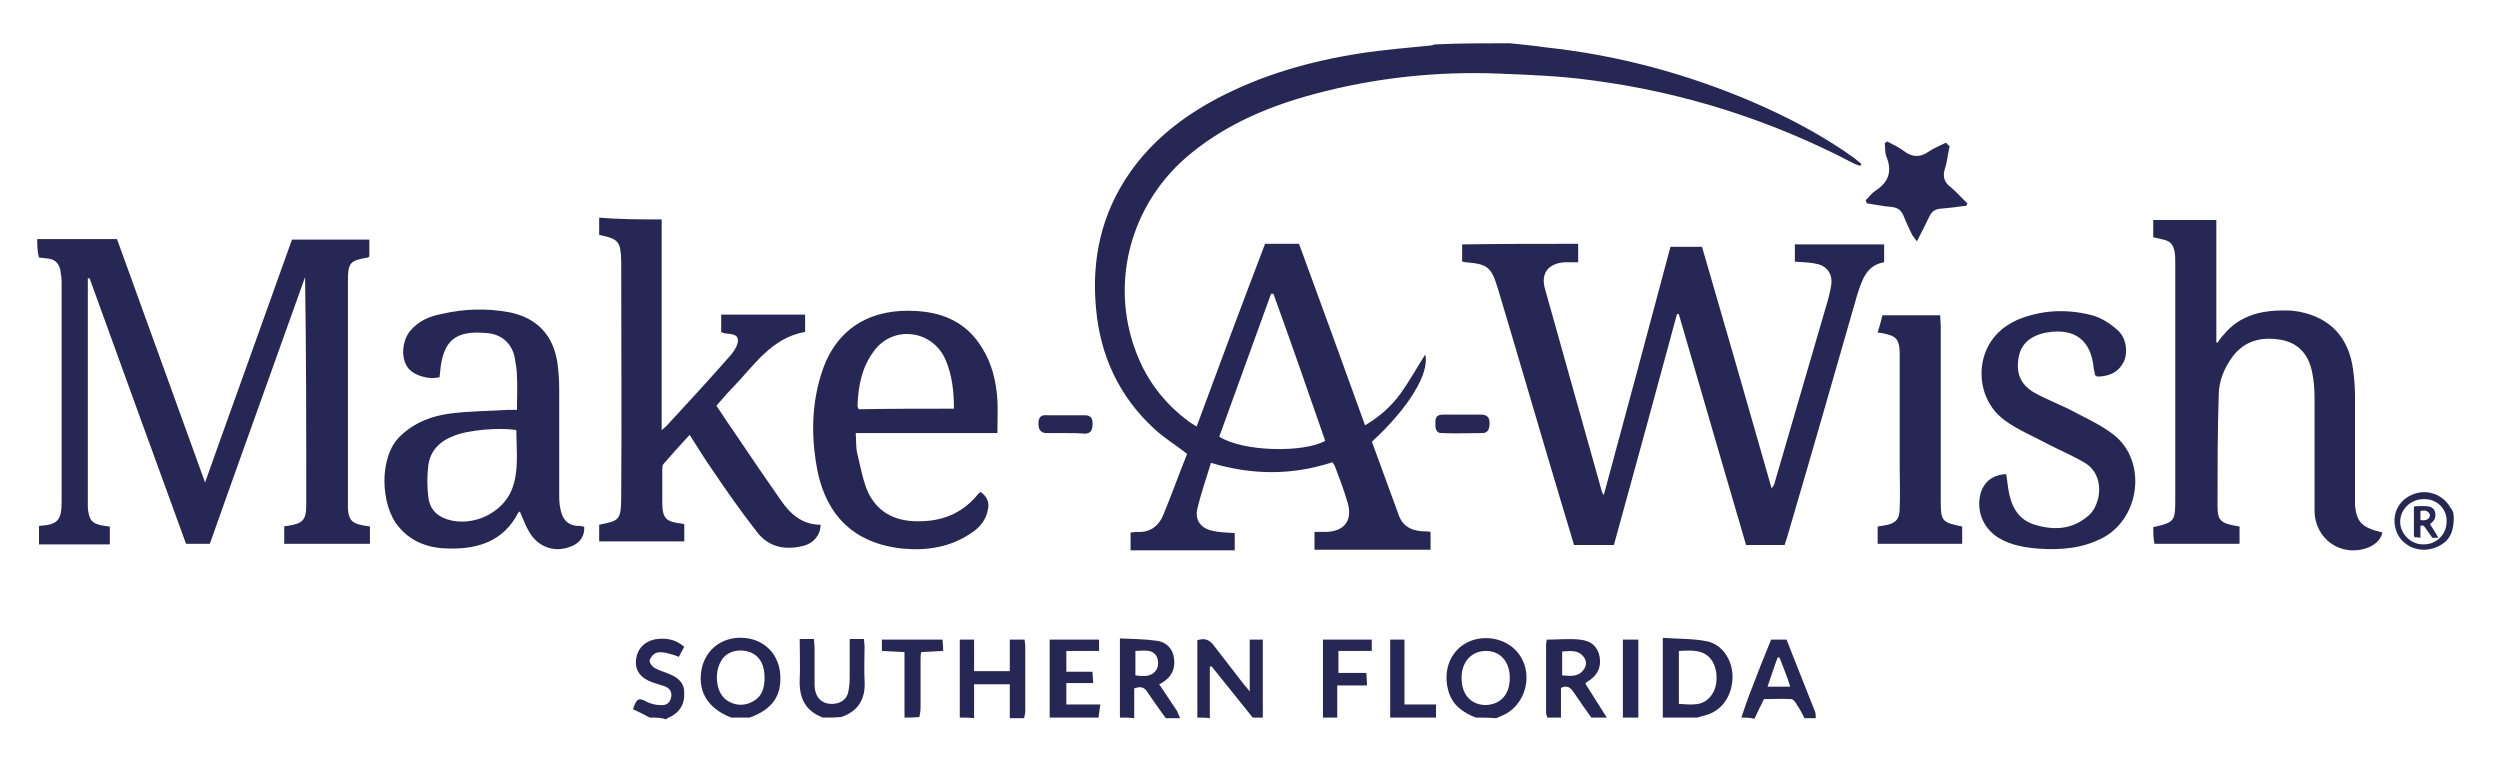 <?xml version="1.0" encoding="UTF-8"?> <svg xmlns="http://www.w3.org/2000/svg" width="191" height="58" viewBox="0 0 191 58" fill="none"><path d="M115.342 3.303C116.252 3.394 117.161 3.485 118.116 3.621C123.573 4.212 128.848 5.622 133.941 7.805C136.669 8.987 139.261 10.351 141.671 12.079C141.853 12.216 142.035 12.397 142.217 12.534C142.172 12.579 142.172 12.625 142.126 12.67C141.944 12.625 141.762 12.534 141.626 12.488C135.305 9.169 128.575 7.032 121.527 6.122C119.208 5.804 116.798 5.713 114.478 5.622C109.749 5.44 105.066 5.94 100.473 7.168C97.062 8.077 93.879 9.396 91.105 11.624C86.24 15.49 84.603 21.992 87.058 27.54C87.877 29.404 89.15 30.951 90.787 32.178C90.969 32.315 91.196 32.451 91.424 32.587C93.151 27.904 94.879 23.265 96.653 18.627C97.517 18.627 98.381 18.627 99.245 18.627C100.927 23.22 102.61 27.813 104.292 32.496C105.429 31.814 106.293 31.041 107.021 30.041C107.703 29.086 108.249 28.086 108.885 27.085C109.249 28.495 107.612 31.178 104.838 33.724C104.838 33.77 104.793 33.815 104.838 33.815C105.52 35.68 106.202 37.544 106.884 39.408C107.203 40.227 107.839 40.545 108.703 40.591C108.885 40.591 109.067 40.591 109.295 40.636C109.295 41.091 109.295 41.5 109.295 42.001C106.339 42.001 103.383 42.001 100.427 42.001C100.427 41.546 100.427 41.136 100.427 40.636C100.746 40.636 101.064 40.636 101.337 40.636C102.701 40.591 103.338 39.772 102.974 38.453C102.701 37.499 102.337 36.544 101.973 35.589C101.928 35.498 101.882 35.452 101.791 35.316C98.745 36.316 95.698 36.316 92.515 35.361C92.151 36.589 91.742 37.726 91.469 38.908C91.287 39.727 91.742 40.363 92.606 40.545C93.151 40.682 93.697 40.682 94.334 40.727C94.334 41.182 94.334 41.591 94.334 42.046C91.696 42.046 89.059 42.046 86.376 42.046C86.376 41.591 86.376 41.136 86.376 40.682C86.558 40.682 86.694 40.636 86.785 40.636C87.877 40.727 88.559 40.181 88.922 39.227C89.559 37.681 90.105 36.134 90.696 34.679C89.832 33.997 88.922 33.452 88.195 32.769C85.512 30.314 84.057 27.176 83.739 23.584C83.375 19.809 84.148 16.308 86.331 13.17C88.058 10.715 90.332 8.941 92.97 7.532C96.426 5.713 100.109 4.667 103.929 4.076C105.657 3.803 107.43 3.667 109.204 3.485C109.34 3.485 109.476 3.439 109.613 3.394C111.477 3.303 113.433 3.303 115.342 3.303ZM97.29 22.447C97.244 22.447 97.199 22.447 97.108 22.447C95.789 26.085 94.47 29.723 93.151 33.361C95.016 34.543 99.654 34.588 101.246 33.679C99.972 29.995 98.654 26.221 97.29 22.447Z" fill="#272756"></path><path d="M2.844 18.263C4.845 18.263 6.891 18.263 8.937 18.263C11.165 24.447 13.393 30.541 15.667 36.861C17.895 30.586 20.124 24.447 22.306 18.308C24.262 18.308 26.217 18.308 28.218 18.308C28.218 18.763 28.218 19.172 28.218 19.581C28.172 19.627 28.127 19.672 28.127 19.672C26.717 19.9 26.581 20.082 26.581 21.491C26.581 27.13 26.581 32.723 26.581 38.362C26.581 38.544 26.581 38.68 26.581 38.862C26.626 39.681 26.899 39.999 27.718 40.135C27.899 40.181 28.081 40.181 28.263 40.226C28.263 40.681 28.263 41.09 28.263 41.545C26.035 41.545 23.898 41.545 21.715 41.545C21.715 41.09 21.715 40.681 21.715 40.226C21.806 40.181 21.897 40.181 21.942 40.181C23.125 39.999 23.398 39.772 23.398 38.544C23.398 32.769 23.398 26.994 23.307 21.173C20.897 27.948 18.441 34.724 16.031 41.545C15.44 41.545 14.849 41.545 14.212 41.545C11.757 34.815 9.301 28.039 6.845 21.264C6.8 21.264 6.754 21.264 6.709 21.264C6.709 21.491 6.709 21.719 6.709 21.946C6.709 27.357 6.709 32.769 6.709 38.225C6.709 38.407 6.709 38.589 6.709 38.771C6.8 39.772 7.027 40.044 8.028 40.181C8.119 40.181 8.255 40.226 8.391 40.226C8.391 40.681 8.391 41.09 8.391 41.59C6.573 41.59 4.754 41.59 2.98 41.59C2.98 41.136 2.98 40.636 2.98 40.181C4.39 40.09 4.708 39.772 4.708 38.362V38.316C4.708 32.723 4.708 27.175 4.708 21.582C4.708 21.264 4.663 20.946 4.617 20.673C4.526 20.173 4.253 19.854 3.753 19.763C3.48 19.718 3.253 19.718 2.98 19.672C2.844 19.218 2.844 18.717 2.844 18.263Z" fill="#272756"></path><path d="M127.039 54.824C127.039 52.868 127.039 50.868 127.039 48.73C128.221 48.821 129.358 48.776 130.45 49.003C131.677 49.276 132.45 50.595 132.359 51.914C132.268 53.369 131.404 54.415 130.131 54.688C129.995 54.733 129.813 54.778 129.677 54.824C128.767 54.824 127.903 54.824 127.039 54.824ZM128.267 49.731C128.267 51.095 128.267 52.414 128.267 53.778C129.222 53.824 130.131 54.005 130.768 53.096C131.268 52.414 131.268 51.231 130.813 50.504C130.222 49.594 129.267 49.685 128.267 49.731Z" fill="#272756"></path><path d="M55.866 54.823C54.002 54.096 53.229 52.731 53.638 50.958C54.002 49.548 55.23 48.639 56.776 48.73C58.322 48.821 59.413 49.867 59.595 51.367C59.777 53.095 59.049 54.187 57.276 54.823C56.821 54.823 56.366 54.823 55.866 54.823ZM58.413 51.777C58.413 50.685 57.958 50.003 57.139 49.776C56.321 49.548 55.457 49.821 55.093 50.503C54.593 51.322 54.684 52.641 55.275 53.277C55.775 53.823 56.639 54.005 57.321 53.687C58.185 53.323 58.413 52.641 58.413 51.777Z" fill="#272756"></path><path d="M112.755 54.824C111.709 54.415 110.891 53.824 110.618 52.641C110.254 51.141 110.845 49.731 112.073 49.094C113.301 48.458 114.938 48.731 115.847 49.731C117.303 51.323 116.62 54.005 114.62 54.733C114.529 54.779 114.438 54.824 114.301 54.87C113.756 54.824 113.255 54.824 112.755 54.824ZM115.347 51.777C115.347 50.55 114.62 49.731 113.528 49.731C112.437 49.731 111.664 50.55 111.664 51.777C111.664 53.051 112.346 53.824 113.483 53.869C114.665 53.824 115.347 53.051 115.347 51.777Z" fill="#272756"></path><path d="M91.477 54.824C91.477 52.868 91.477 50.867 91.477 48.912C92.022 48.73 92.386 48.867 92.704 49.276C93.477 50.276 94.25 51.277 95.023 52.277C95.16 52.413 95.251 52.55 95.478 52.823C95.478 51.413 95.478 50.14 95.478 48.867C95.796 48.867 96.115 48.867 96.479 48.867C96.479 50.867 96.479 52.823 96.479 54.824C96.206 54.824 95.978 54.824 95.706 54.824C94.66 53.505 93.614 52.232 92.568 50.913C92.522 50.913 92.477 50.913 92.431 50.958C92.431 52.277 92.431 53.55 92.431 54.869C92.113 54.824 91.795 54.824 91.477 54.824Z" fill="#272756"></path><path d="M118.212 54.824C118.167 54.687 118.121 54.551 118.121 54.414C118.121 52.686 118.121 50.958 118.121 49.23C118.121 49.094 118.167 49.003 118.167 48.867C119.031 48.867 119.895 48.776 120.713 48.867C121.623 48.958 122.077 49.458 122.214 50.185C122.35 51.004 122.032 51.641 121.259 52.095C121.213 52.141 121.168 52.141 121.122 52.232C121.668 53.096 122.214 53.96 122.759 54.824C122.35 54.824 121.941 54.824 121.577 54.824C121.122 54.187 120.668 53.55 120.213 52.868C119.985 52.55 119.758 52.323 119.258 52.55C119.258 53.278 119.258 54.05 119.258 54.824C118.94 54.824 118.576 54.824 118.212 54.824ZM119.349 51.595C119.94 51.641 120.531 51.731 120.94 51.231C121.213 50.913 121.259 50.504 120.986 50.185C120.577 49.64 119.985 49.731 119.349 49.776C119.349 50.367 119.349 50.913 119.349 51.595Z" fill="#272756"></path><path d="M184.467 41.045C184.467 40.999 184.422 40.954 184.422 40.863C184.422 40.181 184.422 39.499 184.422 38.817C184.422 38.771 184.422 38.726 184.467 38.68C184.831 38.68 185.149 38.635 185.468 38.68C185.832 38.726 186.013 38.908 186.059 39.226C186.104 39.544 185.968 39.817 185.695 39.999L185.65 40.045C185.877 40.408 186.104 40.727 186.286 41.09C186.15 41.09 185.968 41.09 185.832 41.09C185.65 40.818 185.468 40.59 185.286 40.317C185.195 40.181 185.104 40.09 184.922 40.181C184.922 40.499 184.922 40.772 184.922 41.09C184.74 41.045 184.604 41.045 184.467 41.045ZM184.922 39.726C185.149 39.772 185.377 39.772 185.559 39.59C185.65 39.453 185.695 39.317 185.559 39.181C185.377 38.953 185.149 38.999 184.922 39.044C184.922 39.272 184.922 39.499 184.922 39.726Z" fill="#272756"></path><path d="M73.328 54.823C73.328 52.868 73.328 50.867 73.328 48.866C73.692 48.866 74.01 48.866 74.419 48.866C74.419 49.685 74.419 50.458 74.419 51.276C75.374 51.276 76.193 51.276 77.148 51.276C77.148 50.458 77.148 49.685 77.148 48.866C77.557 48.866 77.921 48.866 78.285 48.866C78.285 49.048 78.33 49.184 78.33 49.366C78.33 51.004 78.33 52.686 78.33 54.323C78.33 54.505 78.285 54.687 78.239 54.869C77.875 54.869 77.512 54.869 77.148 54.869C77.148 54.005 77.148 53.141 77.148 52.277C76.193 52.277 75.329 52.277 74.419 52.277C74.419 53.186 74.419 54.005 74.419 54.869C74.056 54.823 73.692 54.823 73.328 54.823Z" fill="#272756"></path><path d="M85.562 54.823C85.562 52.868 85.562 50.867 85.562 48.775C86.563 48.821 87.472 48.821 88.382 48.957C89.109 49.048 89.61 49.548 89.701 50.322C89.791 51.094 89.519 51.686 88.882 52.095C88.791 52.14 88.7 52.231 88.564 52.277C89.019 52.959 89.473 53.641 89.928 54.323C90.019 54.505 90.064 54.687 90.155 54.869C89.791 54.869 89.428 54.869 89.064 54.869C88.609 54.232 88.109 53.55 87.654 52.868C87.427 52.504 87.154 52.413 86.654 52.595C86.654 53.323 86.654 54.096 86.654 54.869C86.29 54.823 85.926 54.823 85.562 54.823ZM86.745 49.73C86.745 50.412 86.745 50.958 86.745 51.595C87.381 51.686 87.973 51.731 88.336 51.185C88.518 50.958 88.518 50.458 88.382 50.185C88.064 49.548 87.381 49.73 86.745 49.73Z" fill="#272756"></path><path d="M62.87 54.824C61.551 54.324 61.051 53.369 61.097 51.959C61.142 50.913 61.097 49.913 61.097 48.821C61.506 48.821 61.824 48.821 62.188 48.821C62.188 49.049 62.233 49.276 62.233 49.458C62.233 50.413 62.233 51.368 62.233 52.277C62.233 53.232 62.734 53.778 63.552 53.778C64.234 53.778 64.734 53.414 64.825 52.778C64.916 52.368 64.916 51.913 64.916 51.459C64.916 50.595 64.916 49.731 64.916 48.821C65.28 48.821 65.598 48.821 66.008 48.821C66.008 49.003 66.053 49.185 66.053 49.367C66.053 50.231 66.008 51.095 66.053 52.004C66.144 53.369 65.598 54.324 64.28 54.778C63.825 54.824 63.325 54.824 62.87 54.824Z" fill="#272756"></path><path d="M133.039 54.823C133.266 54.141 133.494 53.459 133.767 52.777C134.267 51.458 134.767 50.185 135.313 48.866C135.722 48.866 136.086 48.866 136.495 48.866C136.631 49.23 136.768 49.548 136.904 49.912C137.495 51.367 138.041 52.822 138.632 54.278C138.723 54.459 138.723 54.641 138.723 54.869C138.45 54.869 138.132 54.869 137.859 54.869C137.677 54.505 137.495 54.141 137.268 53.823C137.177 53.641 136.995 53.413 136.859 53.413C136.177 53.368 135.449 53.413 134.767 53.413C134.494 53.959 134.267 54.414 134.039 54.914C133.676 54.823 133.357 54.823 133.039 54.823ZM135.949 50.23C135.904 50.23 135.858 50.23 135.813 50.23C135.54 50.958 135.313 51.686 135.04 52.459C135.677 52.459 136.177 52.459 136.768 52.459C136.677 52.14 136.586 51.867 136.495 51.64C136.313 51.14 136.131 50.685 135.949 50.23Z" fill="#272756"></path><path d="M80.195 54.823C80.195 52.868 80.195 50.867 80.195 48.866C81.469 48.866 82.696 48.866 83.97 48.866C83.97 49.139 83.97 49.366 83.97 49.73C83.151 49.73 82.287 49.73 81.469 49.73C81.469 50.321 81.469 50.776 81.469 51.322C82.151 51.322 82.787 51.322 83.469 51.322C83.469 51.64 83.515 51.867 83.515 52.186C82.833 52.186 82.196 52.186 81.469 52.186C81.469 52.777 81.469 53.277 81.469 53.823C82.333 53.823 83.151 53.823 84.061 53.823C84.015 54.232 83.97 54.505 83.924 54.823C82.696 54.823 81.469 54.823 80.195 54.823Z" fill="#272756"></path><path d="M49.636 54.823C49.227 54.596 48.773 54.369 48.363 54.187C48.636 53.323 48.818 53.277 49.455 53.641C49.773 53.778 50.091 53.868 50.455 53.868C50.864 53.914 51.183 53.732 51.274 53.277C51.364 52.822 51.137 52.55 50.728 52.413C50.455 52.322 50.137 52.231 49.864 52.14C48.954 51.822 48.5 51.231 48.591 50.413C48.682 49.548 49.273 48.957 50.182 48.821C50.955 48.73 51.637 48.866 52.274 49.412C52.138 49.639 52.047 49.867 51.865 50.185C51.637 50.094 51.41 50.003 51.183 49.958C50.864 49.867 50.501 49.776 50.182 49.867C49.955 49.912 49.682 50.231 49.636 50.458C49.591 50.64 49.864 50.958 50.046 51.049C50.364 51.231 50.728 51.322 51.046 51.458C51.728 51.731 52.274 52.095 52.274 52.913C52.319 53.823 51.91 54.46 51.092 54.823C51.001 54.869 50.91 54.914 50.864 54.96C50.546 54.823 50.091 54.823 49.636 54.823Z" fill="#272756"></path><path d="M101.074 54.823C101.074 52.868 101.074 50.867 101.074 48.866C102.347 48.866 103.53 48.866 104.803 48.866C104.803 49.139 104.803 49.366 104.803 49.73C103.939 49.73 103.121 49.73 102.257 49.73C102.257 50.321 102.257 50.822 102.257 51.413C102.939 51.413 103.666 51.413 104.394 51.413C104.394 51.731 104.439 52.004 104.439 52.368C103.666 52.368 102.984 52.368 102.166 52.368C102.166 53.277 102.166 54.05 102.166 54.823C101.802 54.823 101.438 54.823 101.074 54.823Z" fill="#272756"></path><path d="M69.103 54.823C69.103 53.186 69.103 51.549 69.103 49.821C68.512 49.776 67.966 49.776 67.375 49.73C67.375 49.412 67.375 49.184 67.375 48.866C68.921 48.866 70.422 48.866 72.013 48.866C72.013 49.139 72.059 49.366 72.059 49.73C71.468 49.776 70.967 49.776 70.376 49.821C70.331 50.048 70.331 50.276 70.331 50.458C70.331 51.686 70.331 52.913 70.331 54.096C70.331 54.323 70.285 54.55 70.24 54.778C69.831 54.823 69.467 54.823 69.103 54.823Z" fill="#272756"></path><path d="M106.211 54.823C106.211 52.868 106.211 50.867 106.211 48.866C106.575 48.866 106.893 48.866 107.302 48.866C107.302 50.503 107.302 52.14 107.302 53.823C108.121 53.823 108.848 53.823 109.712 53.823C109.712 54.232 109.712 54.505 109.712 54.823C108.53 54.823 107.348 54.823 106.211 54.823Z" fill="#272756"></path><path d="M123.988 54.823C123.988 52.868 123.988 50.867 123.988 48.866C124.398 48.866 124.716 48.866 125.171 48.866C125.171 50.867 125.171 52.868 125.171 54.823C124.761 54.823 124.398 54.823 123.988 54.823Z" fill="#272756"></path><path d="M187.375 40.408C187.194 41.272 186.512 41.772 185.648 41.954C184.511 42.182 183.374 41.545 183.056 40.499C182.692 39.408 183.192 38.271 184.238 37.816C185.329 37.316 186.557 37.725 187.148 38.68C187.239 38.817 187.375 38.998 187.421 39.135C187.512 39.59 187.466 39.999 187.375 40.408ZM185.147 38.135C184.192 38.135 183.374 38.907 183.374 39.862C183.374 40.817 184.238 41.636 185.193 41.59C186.148 41.59 186.921 40.817 186.921 39.862C186.966 38.862 186.148 38.089 185.147 38.135Z" fill="#272756"></path><path d="M120.574 18.627C120.574 19.082 120.574 19.491 120.574 20.037C120.211 20.037 119.892 20.037 119.528 20.037C118.301 20.128 117.709 20.855 118.028 22.037C119.483 27.221 120.938 32.405 122.393 37.589C122.393 37.635 122.439 37.68 122.53 37.817C124.258 31.45 125.94 25.175 127.623 18.854C128.441 18.854 129.169 18.854 130.033 18.854C131.806 24.948 133.58 31.087 135.353 37.316C135.444 37.18 135.49 37.089 135.535 37.044C136.899 32.314 138.309 27.585 139.673 22.856C139.764 22.492 139.855 22.128 139.9 21.81C140.037 20.992 139.628 20.355 138.855 20.173C138.309 20.037 137.763 20.037 137.127 19.991C137.127 19.536 137.127 19.127 137.127 18.672C139.4 18.672 141.674 18.672 143.948 18.672C143.948 19.127 143.948 19.536 143.948 20.037C142.583 20.264 142.265 21.401 141.901 22.492C140.128 28.677 138.354 34.861 136.535 41.045C136.49 41.227 136.399 41.409 136.354 41.636C135.353 41.636 134.398 41.636 133.398 41.636C131.67 35.77 129.987 29.904 128.259 23.993C128.214 23.993 128.168 23.993 128.123 23.993C126.531 29.859 124.94 35.725 123.303 41.636C122.302 41.636 121.302 41.636 120.256 41.636C119.938 40.59 119.619 39.499 119.301 38.453C117.664 32.996 116.072 27.494 114.435 22.037C113.935 20.4 113.662 20.173 111.98 20.037C111.889 20.037 111.843 19.991 111.707 19.991C111.707 19.582 111.707 19.127 111.707 18.672C114.708 18.627 117.619 18.627 120.574 18.627Z" fill="#272756"></path><path d="M164.508 40.272C166.145 39.908 166.19 39.817 166.19 38.135C166.19 32.132 166.19 26.084 166.19 20.082C166.19 19.809 166.19 19.536 166.145 19.263C166.008 18.581 165.781 18.399 165.099 18.263C164.917 18.217 164.69 18.172 164.508 18.126C164.508 17.672 164.508 17.262 164.508 16.808C166.099 16.808 167.645 16.808 169.328 16.808C169.328 19.945 169.328 23.083 169.328 26.175C169.373 26.175 169.419 26.175 169.419 26.175C169.555 25.993 169.692 25.766 169.874 25.584C171.147 24.038 172.875 23.674 174.785 23.72C175.058 23.72 175.376 23.765 175.649 23.811C178.013 24.265 179.469 25.766 179.787 28.312C179.878 28.994 179.923 29.677 179.923 30.359C179.923 32.951 179.923 35.543 179.923 38.18C179.923 38.316 179.923 38.453 179.923 38.635C180.06 39.908 180.469 40.317 182.015 40.681C181.879 41.272 181.469 41.59 180.969 41.818C178.877 42.636 176.831 41.181 176.831 38.999C176.831 36.134 176.831 33.269 176.831 30.45C176.831 29.767 176.786 29.085 176.649 28.449C176.376 27.085 175.603 26.175 174.194 25.948C172.738 25.72 171.465 26.039 170.556 27.267C169.919 28.131 169.51 29.131 169.51 30.222C169.419 33.042 169.419 35.861 169.419 38.68C169.419 39.817 169.692 39.999 171.101 40.226C171.101 40.636 171.101 41.045 171.101 41.545C168.964 41.545 166.781 41.545 164.599 41.545C164.508 41.09 164.508 40.681 164.508 40.272Z" fill="#272756"></path><path d="M50.552 16.762C50.552 22.128 50.552 27.449 50.552 32.86C50.779 32.678 50.87 32.587 50.961 32.496C52.598 30.723 54.235 28.949 55.827 27.13C56.1 26.812 56.418 26.312 56.373 25.948C56.327 25.448 55.691 25.539 55.281 25.448C55.236 25.448 55.19 25.402 55.099 25.357C55.099 24.948 55.099 24.538 55.099 24.038C57.237 24.038 59.328 24.038 61.511 24.038C61.511 24.493 61.511 24.902 61.511 25.357C58.919 25.812 57.6 27.949 55.918 29.677C55.509 30.086 55.145 30.541 54.736 30.995C55.281 31.814 55.782 32.587 56.327 33.36C57.419 34.997 58.555 36.634 59.692 38.271C60.42 39.317 61.329 40.09 62.693 40.09C62.693 40.863 62.148 41.545 61.284 41.727C59.919 42.045 58.692 41.773 57.828 40.636C56.691 39.181 55.6 37.635 54.554 36.089C53.917 35.179 53.326 34.224 52.689 33.224C51.962 33.997 51.325 34.724 50.688 35.452C50.597 35.543 50.597 35.77 50.597 35.907C50.597 36.725 50.597 37.544 50.597 38.362C50.597 39.59 50.87 39.863 52.053 39.999C52.144 39.999 52.189 40.045 52.28 40.045C52.28 40.454 52.28 40.863 52.28 41.363C50.143 41.363 47.96 41.363 45.777 41.363C45.777 40.909 45.777 40.499 45.777 40.09C47.278 39.772 47.46 39.817 47.46 37.907C47.505 31.996 47.46 26.039 47.46 20.127C47.46 20.082 47.46 20.037 47.46 19.945C47.414 18.445 47.278 18.263 45.777 17.945C45.777 17.535 45.777 17.081 45.777 16.626C47.369 16.762 48.915 16.762 50.552 16.762Z" fill="#272756"></path><path d="M44.633 40.227C44.679 40.909 44.36 41.455 43.678 41.727C42.405 42.273 41.086 41.818 40.404 40.59C40.131 40.136 39.949 39.59 39.722 39.09C39.676 39.09 39.631 39.135 39.586 39.181C38.494 41.318 36.539 41.955 34.356 41.909C32.855 41.909 31.446 41.455 30.445 40.227C29.081 38.635 28.899 34.906 30.582 33.315C31.673 32.269 32.992 31.769 34.447 31.587C35.902 31.405 37.357 31.405 38.812 31.314C38.994 31.314 39.222 31.314 39.495 31.314C39.495 30.45 39.54 29.631 39.495 28.767C39.495 28.267 39.404 27.767 39.313 27.267C39.085 26.221 38.312 25.539 37.221 25.448H37.175C34.811 25.221 33.856 25.994 33.629 28.358C33.629 28.54 33.583 28.677 33.583 28.813C32.765 29.04 31.537 28.677 31.128 28.04C30.627 27.312 30.718 26.084 31.309 25.311C31.946 24.538 32.765 24.175 33.719 23.993C35.447 23.584 37.175 23.538 38.904 23.856C40.995 24.266 42.269 25.584 42.587 27.722C42.678 28.404 42.723 29.04 42.723 29.722C42.723 32.451 42.723 35.179 42.723 37.908C42.723 38.362 42.769 38.817 42.905 39.226C43.133 39.954 43.678 40.227 44.406 40.181C44.406 40.227 44.542 40.227 44.633 40.227ZM39.449 32.86C38.176 32.633 35.675 32.86 34.629 33.315C33.583 33.724 32.855 34.452 32.719 35.588C32.628 36.361 32.628 37.18 32.719 37.953C32.81 38.817 33.31 39.408 34.174 39.681C36.039 40.272 38.312 39.272 39.085 37.453C39.676 35.998 39.449 34.406 39.449 32.86Z" fill="#272756"></path><path d="M76.2 33.087C72.562 33.087 69.015 33.087 65.377 33.087C65.423 33.678 65.377 34.224 65.514 34.724C65.741 35.679 65.923 36.679 66.287 37.544C67.105 39.317 68.651 39.908 70.47 39.817C72.198 39.772 73.653 39.09 74.745 37.725C74.79 37.68 74.836 37.634 74.927 37.589C75.427 37.953 75.609 38.407 75.472 38.953C75.336 39.726 74.836 40.317 74.199 40.727C72.608 41.818 70.789 42.091 68.924 41.909C65.15 41.5 62.922 39.272 62.331 35.27C61.967 32.951 62.058 30.586 62.831 28.312C64.013 24.856 66.787 23.538 70.061 23.765C72.198 23.901 73.926 24.72 75.063 26.63C75.791 27.812 76.109 29.131 76.2 30.541C76.245 31.314 76.2 32.178 76.2 33.087ZM72.88 31.223C72.88 29.904 72.744 28.676 72.244 27.494C71.243 25.175 68.197 24.811 66.742 26.857C65.832 28.085 65.559 29.54 65.514 31.041C65.514 31.086 65.559 31.177 65.605 31.268C67.969 31.223 70.379 31.223 72.88 31.223Z" fill="#272756"></path><path d="M160.053 28.676C160.053 28.54 160.008 28.358 159.962 28.176C159.78 25.993 158.507 25.038 156.37 25.402C155.142 25.629 154.415 26.266 154.233 27.267C154.005 28.449 154.324 29.358 155.415 29.995C156.461 30.586 157.643 30.995 158.689 31.586C159.689 32.087 160.69 32.587 161.554 33.269C164.009 35.27 163.509 39.499 160.735 41.045C159.144 41.909 157.416 42.045 155.642 41.909C154.596 41.818 153.596 41.636 152.687 41.09C151.504 40.363 150.959 38.998 151.322 37.68C151.595 36.77 152.277 36.27 153.278 36.225C153.323 36.543 153.369 36.861 153.414 37.225C153.596 38.544 154.096 39.681 155.46 40.09C156.961 40.545 158.371 40.454 159.598 39.362C160.508 38.544 160.872 36.316 159.28 35.361C158.371 34.815 157.37 34.406 156.415 33.906C155.324 33.314 154.187 32.86 153.187 32.132C150.959 30.541 150.777 27.13 152.777 25.311C153.141 24.947 153.641 24.674 154.096 24.447C155.961 23.674 157.87 23.583 159.826 24.083C160.508 24.265 161.236 24.72 161.781 25.22C162.463 25.811 162.6 26.948 162.236 27.676C161.827 28.449 161.19 28.722 160.372 28.767C160.326 28.767 160.281 28.767 160.19 28.767C160.19 28.722 160.144 28.676 160.053 28.676Z" fill="#272756"></path><path d="M143.453 41.546C143.453 41.091 143.453 40.682 143.453 40.227C143.635 40.181 143.817 40.181 143.999 40.136C144.817 40 145.136 39.681 145.136 38.817C145.181 37.726 145.136 36.635 145.136 35.543C145.136 32.815 145.136 30.132 145.136 27.404C145.136 27.222 145.136 27.04 145.136 26.858C145.09 25.948 144.863 25.675 143.999 25.494C143.862 25.448 143.68 25.448 143.453 25.403C143.59 24.948 143.726 24.493 143.817 24.084C145.272 24.084 146.727 24.084 148.228 24.084C148.228 24.357 148.273 24.63 148.273 24.857C148.273 29.268 148.273 33.633 148.273 38.044C148.273 38.135 148.273 38.181 148.273 38.272C148.273 39.818 148.364 39.909 149.91 40.227C149.91 40.636 149.91 41.045 149.91 41.546C147.773 41.546 145.636 41.546 143.453 41.546Z" fill="#272756"></path><path d="M148.951 11.169C148.814 11.761 148.769 12.352 148.587 12.897C148.405 13.489 148.542 13.943 149.042 14.307C149.496 14.671 149.86 15.126 150.315 15.535C150.27 15.58 150.27 15.671 150.224 15.717C149.542 15.808 148.86 15.899 148.223 15.944C147.814 15.99 147.587 16.172 147.405 16.535C147.132 17.126 146.814 17.718 146.45 18.445C146.268 18.172 146.131 18.036 146.041 17.854C145.859 17.445 145.631 16.99 145.449 16.535C145.267 16.035 144.949 15.853 144.494 15.808C143.858 15.762 143.267 15.626 142.63 15.535C142.585 15.444 142.585 15.399 142.539 15.307C142.766 15.08 142.994 14.762 143.267 14.58C144.267 13.943 144.585 13.125 144.131 11.988C143.994 11.67 144.04 11.306 143.994 10.942C144.04 10.897 144.131 10.851 144.176 10.806C144.631 11.033 145.086 11.26 145.449 11.533C146.086 12.033 146.723 12.033 147.359 11.579C147.768 11.306 148.223 11.124 148.678 10.897C148.814 11.079 148.905 11.124 148.951 11.169Z" fill="#272756"></path><path d="M81.382 33.088C80.927 33.088 80.427 33.088 79.973 33.088C79.472 33.088 79.336 32.769 79.336 32.36C79.336 31.905 79.518 31.678 79.973 31.724C80.927 31.724 81.882 31.724 82.837 31.724C83.292 31.724 83.474 31.905 83.474 32.36C83.474 32.769 83.383 33.133 82.883 33.133C82.383 33.088 81.882 33.088 81.382 33.088Z" fill="#272756"></path><path d="M111.757 31.678C112.211 31.678 112.712 31.678 113.166 31.678C113.621 31.678 113.803 31.905 113.803 32.314C113.803 32.724 113.712 33.087 113.257 33.087C112.211 33.087 111.211 33.133 110.165 33.087C109.62 33.087 109.665 32.633 109.665 32.223C109.665 31.814 109.847 31.678 110.256 31.678C110.756 31.678 111.257 31.678 111.757 31.678Z" fill="#272756"></path></svg> 